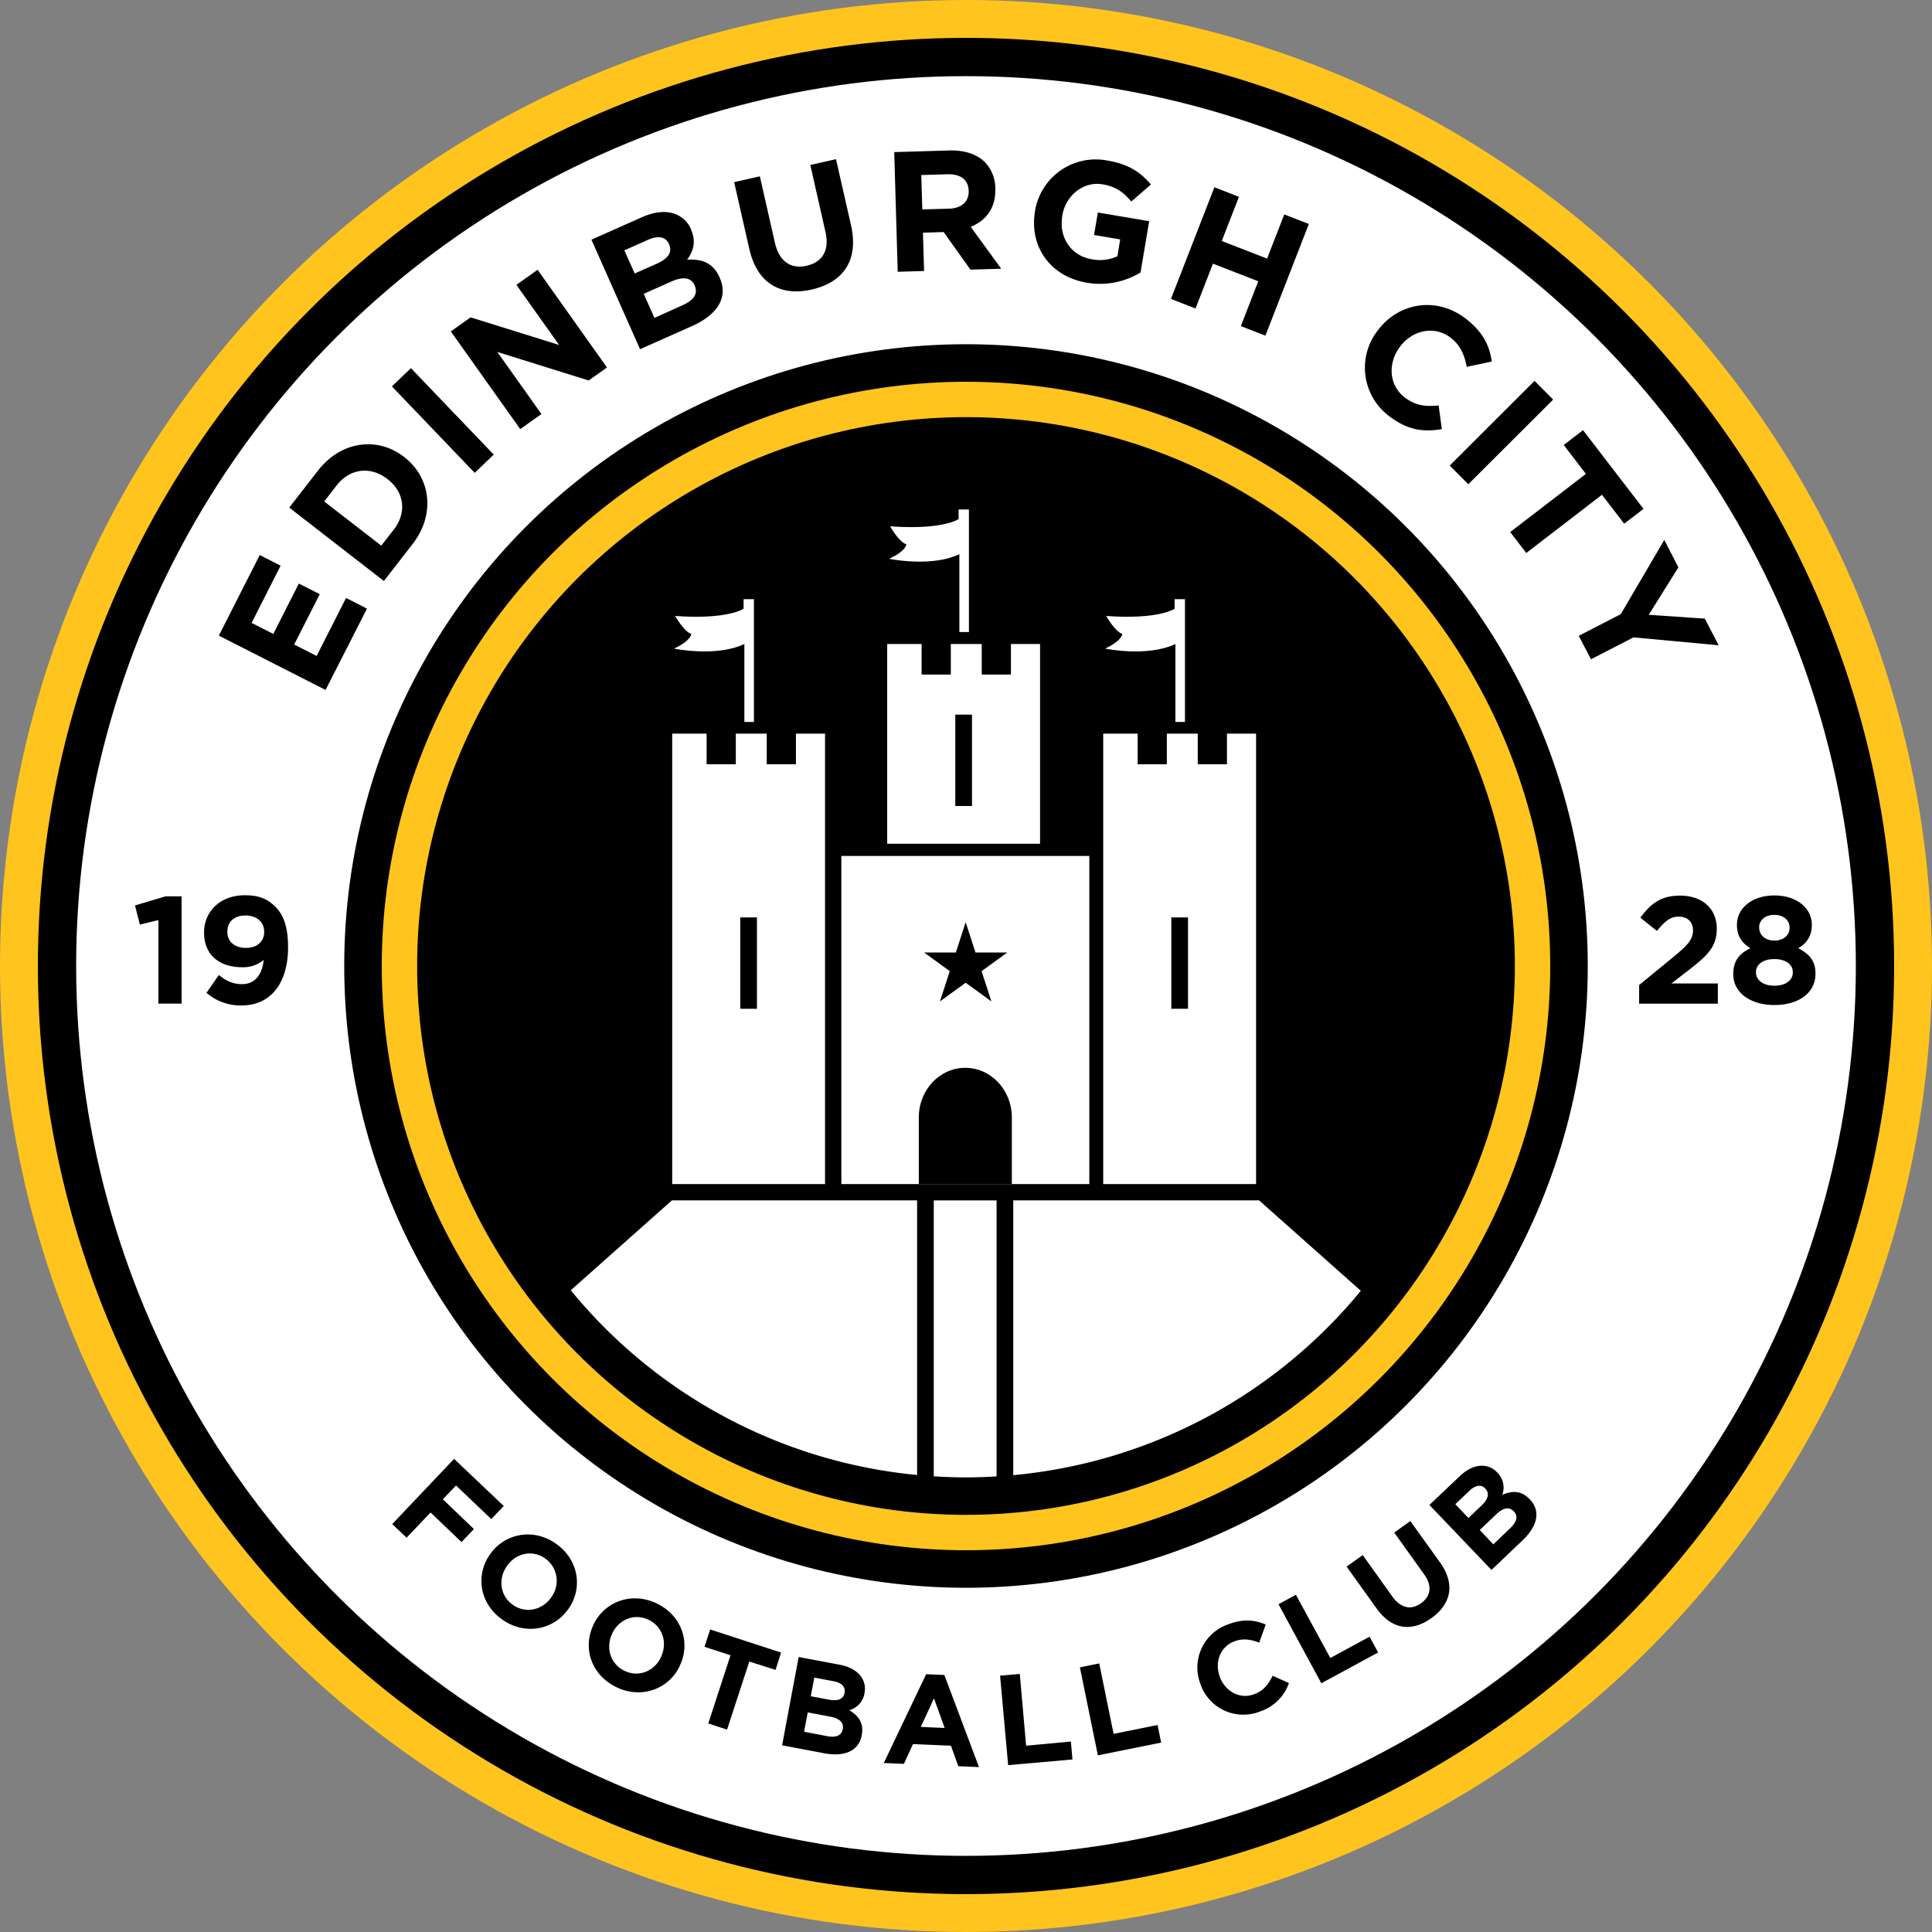 <svg xmlns="http://www.w3.org/2000/svg" viewBox="0 0 700 700"><rect x="0" y="0" width="700" height="700" fill="#808080" stroke="none"/><circle cx="350" cy="350" r="350" fill="#ffc41e"/><circle cx="350" cy="350" r="336.28"/><circle cx="350" cy="350" r="322.41" fill="#fff"/><circle cx="350" cy="350" r="225.28"/><circle cx="350" cy="350" r="197.17"/><circle cx="350" cy="350" r="211.68" fill="#ffc41e"/><circle cx="350" cy="350" r="198.86"/><path d="m79.29 230.3 14.82-29.19 7.57 3.84-10.52 20.74 7.86 4 9.25-18.25 7.58 3.84-9.26 18.25 8.13 4.13 10.66-21 7.58 3.85-15 29.47zM104.8 183.91l10.39-13.37c8.36-10.77 21.54-12.47 31.19-5l.09.07c9.65 7.49 11.37 20.76 3 31.53l-10.38 13.37zm37.86 8c4.79-6.18 3.86-13.57-2.21-18.29l-.1-.07c-6.07-4.72-13.56-3.86-18.36 2.31l-4.52 5.83 20.67 16zM142 140l6.89-6.61 30 31.32-6.89 6.61zM163.34 120.08l7.18-5.1 32.06 10-15.48-21.77 7.69-5.46 25.13 35.4-6.63 4.7-33.11-10.34 16 22.51-7.69 5.45zM214.29 86.84l18.42-8.19c4.53-2 8.66-2.36 11.94-1.1a9.93 9.93 0 0 1 5.72 5.53v.12c2 4.48.72 8-1.41 10.88 5.37-.29 9.39 1.11 11.76 6.44l.05.12c3.23 7.25-1.05 13.5-10 17.49l-18.87 8.39zM238 95.52c3.86-1.71 5.74-4 4.43-7l-.05-.11c-1.16-2.61-3.86-3.18-7.54-1.54l-8.62 3.83 3.74 8.39zm9.44 15c3.85-1.71 5.57-4.1 4.26-7v-.12c-1.18-2.66-3.9-3.42-8.38-1.43l-10.09 4.49 3.89 8.73zM271.48 90.15 266 66l9.31-2.11 5.44 24c1.56 6.9 5.82 9.68 11.51 8.39s8.35-5.52 6.83-12.23l-5.5-24.27 9.31-2.11 5.43 23.9c2.91 12.83-2.87 20.75-14.24 23.33s-19.79-2.28-22.61-14.75M324 55.11l19.84-.59c5.52-.16 9.84 1.26 12.77 4a13.6 13.6 0 0 1 4 9.81v.12c.21 7-3.44 11.52-8.9 13.73l11.05 15.18-11.15.33-9.71-13.61-7.5.22.41 13.89-9.55.28zm19.84 20.5c4.65-.13 7.24-2.69 7.13-6.35v-.12c-.12-4.09-3-6.12-7.68-6l-9.49.28.37 12.46zM375 76.63v-.12a22.27 22.27 0 0 1 26.17-18.35c7.71 1.3 12 4.16 15.83 8.7L409.9 73c-2.84-3.3-5.5-5.39-10.46-6.22-6.85-1.16-13.31 4-14.53 11.25v.13C383.57 86 388 92.65 395.56 93.93a15.23 15.23 0 0 0 9.3-1.08l1-6.11-9.48-1.6 1.4-8.14 18.59 3.13-3.13 18.59a28.17 28.17 0 0 1-19.43 3.71c-13.33-2.24-20.92-13.14-18.81-25.8M440 67.84l8.9 3.47-6.23 16 16.42 6.38 6.22-16 8.91 3.46-15.74 40.46-8.9-3.46 6.31-16.24-16.41-6.39-6.32 16.25-8.9-3.47zM499.22 119.69l.07-.1c7.44-9.85 21-12.3 31.59-4.27 6.54 4.94 8.8 10.07 9.63 15.67l-9.08 1.92c-.84-4.44-2.44-8-5.9-10.6-5.84-4.41-13.71-2.74-18.2 3.2l-.07.1c-4.49 5.94-4.12 14 1.82 18.48 4 3 7.58 3.24 12.17 2.82l1.15 8.56c-6.44 1.12-12.2.5-18.88-4.55a21.9 21.9 0 0 1-4.3-31.23M556 138l6.74 6.77L532 175.45l-6.74-6.77zM574.61 171.7l-8.05-10.48 7-5.36 21.92 28.52-7 5.37-8.05-10.48L553 200.36l-5.82-7.58zM587.24 222.52 603 195.64l5.12 9.92-10.75 17.2 20.33 1.38 5 9.65-30.86-2.86-15.38 7.93-4.46-8.49zM164.53 528.57l18 17.09-4.53 4.72-12.77-12.16-4.78 5L171.71 554l-4.49 4.72L156 548l-8.69 9.13-5.19-4.93zM177.57 563.12l.06-.08c5.36-7.54 15.7-9.5 23.89-3.68s9.74 16.1 4.38 23.65l-.06.07c-5.36 7.55-15.7 9.5-23.9 3.69s-9.73-16.1-4.37-23.65m22.11 15.7v-.07a9.9 9.9 0 0 0-2.11-14.06c-4.7-3.34-10.6-1.94-13.83 2.61l-.06.08c-3.23 4.55-2.59 10.72 2.11 14.06s10.66 1.93 13.89-2.62M215.05 588.66v-.08c4-8.33 13.92-12 23-7.57s12.26 14.27 8.21 22.6v.08c-4 8.33-13.92 12-23 7.57S211 597 215.05 588.66m24.4 11.84v-.08c2.44-5 .79-11-4.4-13.51s-10.77-.17-13.21 4.85v.09c-2.44 5-.79 11 4.4 13.51s10.76.17 13.21-4.86M264.68 599.74l-9.42-3.08 2.05-6.28 25.69 8.37-2 6.28-9.51-3.03-8.06 24.67-6.81-2.22zM289.37 600.36l14.85 2.8c3.65.69 6.34 2.24 7.83 4.41a7.47 7.47 0 0 1 1.17 5.85v.09a7.57 7.57 0 0 1-5.51 6.11c3.44 2.12 5.32 4.7 4.51 9v.09c-1.1 5.85-6.41 7.88-13.63 6.52l-15.22-2.87zm10.34 28.69c3.11.58 5.19-.16 5.64-2.54v-.09c.4-2.14-.95-3.77-4.56-4.45l-8.13-1.54-1.33 7zm.56-13.24c3.11.58 5.26 0 5.71-2.43v-.09c.39-2.1-1-3.6-4-4.16l-6.94-1.31-1.28 6.76zM335.56 606.6l6.6.28 12.54 33.37-7.49-.32-2.66-7.43-13.76-.59-3.28 7.17-7.3-.31zm6.71 19.47-3.87-10.73-4.78 10.36zM362.35 607.13l7.14-.63 2.29 26L388 631l.57 6.49-23.3 2.06zM391.27 604.12l7-1.43 5.21 25.53 15.93-3.22 1.3 6.38-22.93 4.62zM435.06 610.51v-.08a16.54 16.54 0 0 1 9.74-21.83c5.73-2.22 9.89-1.64 13.79 0l-2.36 6.55c-3.16-1.22-6.05-1.6-9.09-.42-5.11 2-7.15 7.66-5.14 12.86v.09c2 5.2 7.29 8.15 12.5 6.13 3.47-1.34 5.05-3.55 6.6-6.65l5.91 2.65a16.62 16.62 0 0 1-10.34 10.24 16.43 16.43 0 0 1-21.61-9.54M463.23 581.24l6.3-3.42L482 600.73l14.22-7.73 3.11 5.72-20.58 11.16zM498.74 582.74l-10.83-15.13 5.83-4.17 10.72 15c3.09 4.31 6.84 5 10.39 2.45s4.17-6.24 1.17-10.44l-10.86-15.17 5.83-4.17L521.68 566c5.74 8 4.06 15.18-3.06 20.27s-14.3 4.26-19.88-3.53M517.9 545.27l11-10.43c2.69-2.56 5.52-3.84 8.15-3.78a7.46 7.46 0 0 1 5.44 2.47l.06.07a7.58 7.58 0 0 1 1.75 8c3.72-1.56 6.91-1.57 9.93 1.59l.06.07c4.11 4.31 2.66 9.81-2.67 14.87l-11.22 10.69zm18.92.17c2.3-2.19 3-4.31 1.37-6.06l-.06-.07c-1.48-1.55-3.53-1.27-5.72.82l-5.12 4.87 4.75 5zm10.43 8.18c2.29-2.18 2.9-4.3 1.24-6l-.07-.07c-1.51-1.59-3.62-1.44-6.28 1.09l-6 5.71 4.93 5.2zM57.4 333.36 50.68 335l-1.77-6.94 11.09-3.3h5.79v38.87H57.4zM74.82 359.71l4.47-6.45c2.81 2.26 5.18 3.31 8.43 3.31 4.75 0 7.28-3.58 7.83-8.77a11.7 11.7 0 0 1-7.83 2.65c-8.38 0-13.78-4.63-13.78-12.46v-.11c0-7.77 6-13.51 14.72-13.51 5.18 0 8.22 1.27 11.14 4.19 2.75 2.76 4.57 6.95 4.57 14.56v.11c0 12.51-5.9 21.06-16.87 21.06a18.67 18.67 0 0 1-12.68-4.58m20.9-22v-.11c0-3.42-2.54-5.9-6.78-5.9s-6.56 2.43-6.56 5.85v.11c0 3.41 2.53 5.78 6.72 5.78s6.62-2.44 6.62-5.78zM593.89 356.9l12.85-10.53c4.8-4 6.67-6.06 6.67-9.26s-2.15-5-5.18-5-5 1.66-7.89 5.18l-6-4.79c3.8-5.18 7.5-8 14.39-8 8 0 13.29 4.69 13.29 11.91v.11c0 6.45-3.31 9.65-10.15 14.94l-6.28 4.86h16.81v7.33h-28.51zM628 353v-.11c0-4.68 2.16-7.44 6.24-9.32-3-1.82-4.91-4.3-4.91-8.43v-.11c0-5.9 5.4-10.59 13.56-10.59s13.56 4.64 13.56 10.59v.11c0 4.13-1.93 6.61-4.9 8.43 3.91 2 6.23 4.53 6.23 9.1v.11c0 7.17-6.34 11.36-14.89 11.36S628 359.77 628 353m21.56-.66v-.11c0-3-2.81-4.74-6.67-4.74s-6.67 1.76-6.67 4.74v.11c0 2.65 2.48 4.8 6.67 4.8s6.68-2.06 6.68-4.76zm-1.16-16.26V336c0-2.37-2-4.52-5.51-4.52s-5.51 2.09-5.51 4.46v.11c0 2.7 2.15 4.74 5.51 4.74s5.52-1.97 5.52-4.67z"/><path fill="#fff" d="M288.38 265.82v11.08H277.8v-11.08h-11.2v11.08h-10.58v-11.08h-12.47v163.19h55.38V265.82z"/><path d="M268.21 332.39h6.05v33.11h-6.05z"/><path fill="#fff" d="M244.22 235s15.23 3.18 25.48-1.66v28.24h3.46v-44.49h-3.74v3.46s-5.54 4-24.78 2.63c0 0 3.05 5.54 5.81 6.51 0 0 .14 2.31-6.23 5.31M444.55 265.82v11.08h-10.58v-11.08h-11.2v11.08h-10.58v-11.08h-12.47v163.19h55.38V265.82zM304.84 310.13h89.84v118.88h-89.84z"/><path d="M366.61 429v-24.11c0-9.93-7.54-18-16.86-18-9.31 0-16.85 8-16.85 18V429M424.39 332.39h6.05v33.11h-6.05z"/><path fill="#fff" d="M400.4 235s15.22 3.18 25.47-1.66v28.24h3.46v-44.49h-3.74v3.46s-5.53 4-24.78 2.63c0 0 3.05 5.54 5.82 6.51 0 0 .13 2.31-6.23 5.31M366.28 233.33v11.08H355.7v-11.08h-11.2v11.08h-10.58v-11.08h-12.47v72.37h55.38v-72.37z"/><path d="M346.12 258.92h6.05v33.11h-6.05z"/><g fill="#fff"><path d="M322.13 202.46s15.22 3.18 25.47-1.66V229h3.46v-44.4h-3.74v3.46s-5.53 4-24.78 2.63c0 0 3 5.54 5.82 6.51 0 0 .13 2.35-6.23 5.26M206.8 467.49a184.88 184.88 0 0 0 125.48 66.93v-99.5h-88.84zM367.12 434.92v99.56a185 185 0 0 0 125.93-66.8l-36.86-32.76zM338.32 534.9c3.86.24 7.75.39 11.68.39 3.72 0 7.41-.14 11.08-.36v-100h-22.76z"/></g><path d="m349.88 334.15 3.56 10.95h11.52l-9.32 6.77 3.56 10.96-9.32-6.77-9.32 6.77 3.56-10.96-9.32-6.77h11.52z"/></svg>
